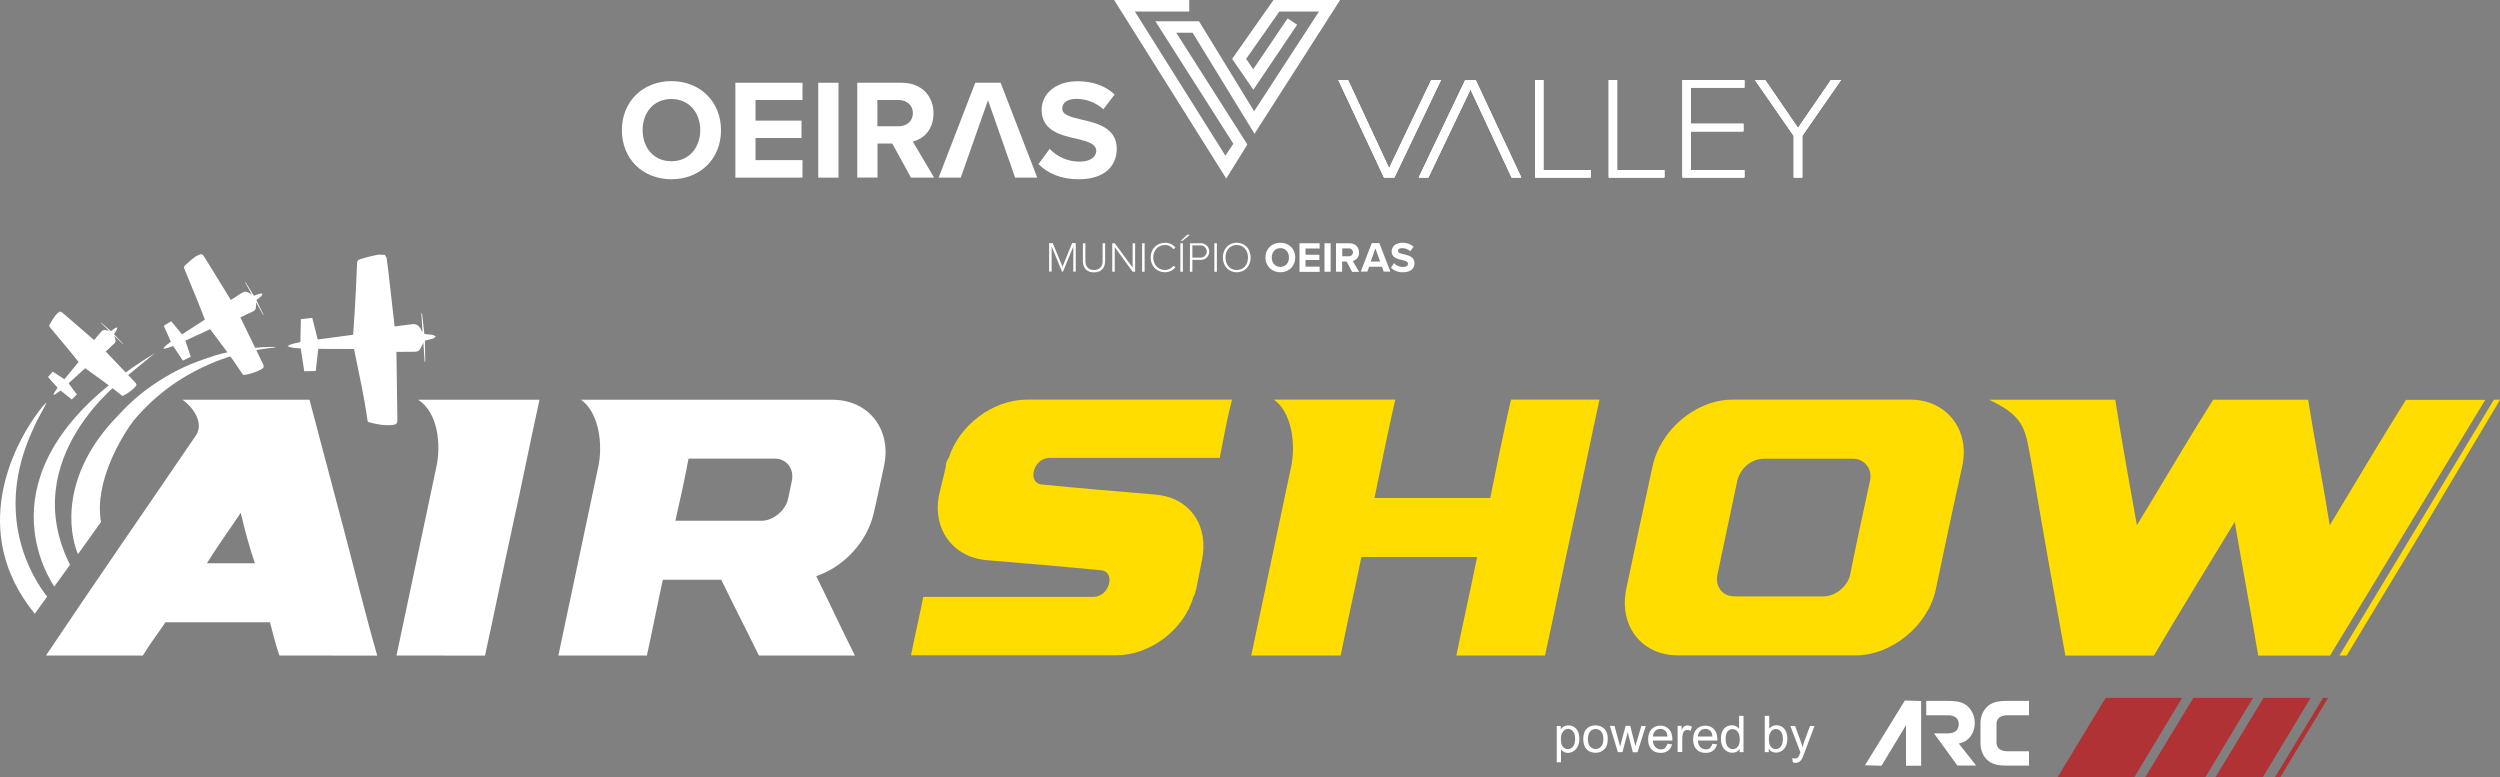 <svg xmlns="http://www.w3.org/2000/svg" xmlns:xlink="http://www.w3.org/1999/xlink" id="Layer_1" x="0px" y="0px" width="2000px" height="621.7px" viewBox="0 0 2000 621.7" style="enable-background:new 0 0 2000 621.7;" xml:space="preserve"><rect x="0" y="0" width="2000" height="621.7" fill="#808080" stroke="none"/><style type="text/css">	.st0{fill:#FFFFFF;}	.st1{fill:#FFDD00;}	.st2{fill:#B13235;}	.st3{fill:#3C3C3B;}	.st4{enable-background:new    ;}	.st5{clip-path:url(#SVGID_00000097473389482420608150000005499042982257534629_);}	.st6{clip-path:url(#SVGID_00000139292146990063311580000006058725414944970662_);}	.st7{clip-path:url(#SVGID_00000000912434419828410580000012472960946960078982_);}	.st8{clip-path:url(#SVGID_00000129198160685063573710000009502829176904343981_);}	.st9{clip-path:url(#SVGID_00000076570458747380648930000006917844166590210974_);}	.st10{clip-path:url(#SVGID_00000150797900130872557590000011093013912413940866_);}</style><g id="Layer_1-2">	<path class="st0" d="M219.1,277.5c-6.9,0-13.8,0.5-20.6,1.4c-1.1,0.2-2.3,0.4-3.8,0.6c-7.8,1.1-15.6,2.7-23.1,5  c-6,2.1-12.1,4-17.9,6.4c-7.6,3.1-14.9,6.7-21.9,11c-14.1,8.3-26.8,18.7-37.7,30.9c-0.4,0.4-0.4,0.4-0.3,0.3  c-45.2,46.6-39,92.6-31.4,110.2l18.4-25.7c-5.7-32.2,16.8-68.8,26.1-81.2l0.6-0.6c1.6-2,3.3-3.9,5.1-5.8c11.1-12,24-22.2,38.2-30.3  c6.9-3.9,14-7.3,21.4-10.3l0.1-0.1c6.8-2.6,13.7-4.9,20.7-6.6l0,0l2.3-0.6h0.2h0.1c8.2-2,16.6-3.4,25-4.2  C220,277.6,219.5,277.5,219.1,277.5"></path>	<path class="st0" d="M56,451.8c-43.2-86.1,43.4-149.2,43.4-149.2l24.4-20c-136.9,83-92.2,168.4-80.4,186.7L56,451.8z"></path>	<path class="st0" d="M309.2,206c0.4,3.1,0.9,6.2,1.3,9.4c1.7,14.7,3.3,29.4,5,44.1c0.1,0.5,0.2,1.1,0.2,1.7  c3.2-0.5,6.4-0.9,9.5-1.3c1.4-0.2,2.9-0.2,4.3-0.5c3.4-0.6,5.6,1.1,7.1,3.8c0.4,0.8,0.8,1.6,1.4,2.3c-0.3-4.9-0.6-9.9-0.9-14.8  l0.5-0.1c0.6,5.5,1.3,11.1,1.9,16.6c2.2,0.2,4.5,0.4,6.8,0.7c0.8,0.3,1.6,0.7,2.3,1.3c-0.7,0.6-1.3,1.4-2.1,1.6  c-2.1,0.7-4.3,1.1-6.6,1.7c0.1,5.5,0.2,11.2,0.3,16.9h-0.5c-0.4-5.1-0.7-10.3-1-15.2c-0.9,1.7-1.7,3.5-2.7,5.2  c-0.9,1.3-2.4,2.1-3.9,2l-13.4,0.1h-1.6c0,1.4,0.1,2.7,0.1,3.9c0.2,16.7,0.5,33.4,0.7,50.1c0,3.4-0.7,4.2-4.2,4.5  c-6.4,0.6-12.6-0.6-18.8-2.3c-0.5-0.3-0.8-0.8-0.9-1.3c-2.6-19.1-6.9-37.9-10.7-56.8c0-0.1-0.1-0.2-0.2-0.4l-28.5-0.1  c-0.7,5.9-1.4,11.7-2,17.7l-9.2,0.2c-0.9-6.1-1.9-12.1-2.8-18.2c-3.6-0.5-7.3-0.2-10.6-1.9c3.1-2.1,6.7-2.3,10.3-3.2  c0.1-6.1,0.2-12.1,0.4-18.4l9.1-1c1.4,5.8,2.9,11.5,4.4,17.3l28.3-3.8c0.4-6.4,0.9-12.7,1.3-19.1c0.7-12.2,1.3-24.3,1.8-36.5  c0.2-3.9,0-4,3.7-5.2c4-1.2,8.1-2.3,12.2-3.1c2-0.4,4.2,0,6.4,0C308.3,204.7,308.7,205.3,309.2,206"></path>	<path class="st0" d="M162.4,204c1.3,2,2.7,4,3.9,6.1c5.9,9.6,11.8,19.2,17.7,28.8c0.2,0.4,0.5,0.7,0.7,1.1l6.1-4  c0.9-0.6,1.9-1.1,2.8-1.7c2.2-1.5,4.2-1,6.2,0.4c0.5,0.4,1.1,0.8,1.7,1.1c-1.8-3.3-3.6-6.6-5.4-9.9l0.3-0.2  c2.2,3.6,4.5,7.3,6.7,10.9c1.6-0.6,3.2-1.2,4.9-1.7c0.7-0.1,1.3,0,2,0.1c-0.2,0.7-0.5,1.3-0.9,1.8c-1.3,1.2-2.6,2.2-4,3.3l5.7,11.6  l-0.3,0.2c-1.9-3.4-3.8-6.9-5.6-10.1c0,1.5,0,3-0.2,4.5c-0.2,1.2-0.9,2.2-2.1,2.7l-9.2,4.4l-1.1,0.5c0.5,0.9,0.9,1.8,1.3,2.7  c5.6,11.4,11.1,22.9,16.7,34.4c1.1,2.4,0.9,3.2-1.4,4.5c-4.3,2.3-8.9,3.8-13.7,4.5c-0.4,0-0.8-0.3-1.1-0.6c-8-12.4-17-24-25.8-35.8  c0-0.1-0.1-0.1-0.3-0.2c-6.5,3-13.1,6.1-19.7,9.1c1.4,4.3,2.8,8.5,4.3,12.9l-6.3,3.1c-2.6-3.9-5.2-7.8-7.8-11.7  c-2.6,0.8-5.1,2.2-7.9,2.1c1.5-2.5,3.9-3.8,6.1-5.5c-1.9-4.2-3.8-8.5-5.7-12.8l6-3.6c2.9,3.5,5.7,7,8.6,10.5l18.3-11.8  c-1.8-4.6-3.5-9.1-5.3-13.6c-3.5-8.6-7-17.2-10.6-25.8c-1.1-2.7-1.3-2.8,0.9-4.8c2.4-2.2,4.9-4.3,7.4-6.2c1.4-0.8,2.9-1.5,4.4-2  C161.4,203.4,161.9,203.7,162.4,204"></path>	<path class="st0" d="M48.9,249.4c1.5,1.3,3.1,2.5,4.6,3.8c7,6,14,12.1,21,18.2c0.2,0.2,0.5,0.4,0.8,0.7c1.3-1.6,2.5-3.1,3.8-4.6  c0.6-0.7,1.2-1.3,1.8-2c1.3-1.8,3-1.9,4.9-1.2c0.5,0.2,1.1,0.4,1.6,0.5c-2.2-2.1-4.5-4.3-6.7-6.5l0.2-0.2c2.6,2.3,5.3,4.6,7.9,6.8  c1.1-0.8,2.2-1.8,3.4-2.5c0.5-0.2,1-0.4,1.6-0.4c0,0.6-0.1,1.1-0.3,1.7c-0.7,1.2-1.5,2.4-2.3,3.6c2.4,2.5,4.9,5.1,7.3,7.7l-0.2,0.2  l-6.9-6.6c0.3,1.1,0.8,2.3,1,3.6c0.2,1-0.2,2-1,2.6c-2,1.9-4.1,3.8-6.1,5.7c-0.2,0.2-0.4,0.4-0.7,0.7l1.7,1.8  c7.3,7.6,14.5,15.2,21.7,22.8c1.5,1.6,1.5,2.3,0,3.9c-2.8,2.9-6,5.2-9.6,6.9c-0.3,0.1-0.7,0-1-0.2c-9.3-7.7-19.3-14.6-29.1-21.7  c-0.1,0-0.2-0.1-0.2-0.1l-13.2,12c2.2,3,4.3,6,6.6,9c-1.3,1.3-2.7,2.6-4.1,4l-9-7.2c-1.9,1.3-3.4,3-5.7,3.6  c0.6-2.2,2.1-3.8,3.4-5.8c-2.5-2.8-5-5.7-7.7-8.6l3.8-4.3l9.3,6.1l11.4-13.8c-2.5-3.1-5-6.3-7.5-9.3c-4.9-5.9-9.8-11.8-14.7-17.6  c-1.6-1.9-1.7-1.9-0.5-3.9c1.3-2.3,2.7-4.6,4.3-6.7c0.9-1,1.9-1.9,3-2.7L48.9,249.4"></path>	<path class="st0" d="M37.7,477.3c-10.9-13.9-43.8-64.3-11.2-134c0.9-2,1.6-3.6,2.9-6.4l6.5-12l1.3-2.9c-0.1,0.1-0.2,0.1-0.3,0.2  c-0.5,0.6-1.7,1.8-3.1,3.3c-2.1,2.6-4.6,6-6.8,9.2c-14.3,20.9-53.3,89.9,0.8,156.3L37.7,477.3z"></path>	<path class="st0" d="M223.5,524.4c-3-8.9-5.3-17.7-7.5-26.6h-83.6c-6,8.9-12.8,17.7-18.1,26.6H36.8  c39.1-58.5,79.8-117.1,119.7-175.7c7.5-10.6-3-23.8-10.5-28.9h101.6c9,34.1,18,68.1,27.1,102.4c9,33.9,17.3,68.2,27.1,102.3  L223.5,524.4L223.5,524.4z M203.9,450.6c-4.5-13.3-8.2-26.8-11.3-40.4c-9,13.5-18.8,27-27.1,40.4H203.9z"></path>	<path class="st0" d="M317.2,524.4c10.5-49.8,21.1-99.7,31.6-149.5c4.5-19.2,1.5-45.1-14.3-55.1h97.1  c-7.5,34.1-14.3,68.3-21.8,102.4s-14.3,68.2-21.8,102.3L317.2,524.4L317.2,524.4z"></path>	<path class="st0" d="M665.8,319.8c29.4,0,47.7,24,41.4,53.1c-2.8,12.7-5.3,25.3-8.3,37.9c-5.3,23-24.1,42.8-45.9,50.1  c10.5,21.2,20.3,42.4,30.9,63.5h-76.8c-9.8-20.1-20.3-40.4-30.1-60.6h-46.7c-4.5,20.2-8.3,40.4-12.8,60.6h-70.8l31.6-149.5  c4.5-19.2,0.8-45.1-13.5-55.1L665.8,319.8z M609.4,416.6c9,0,19.1-8.1,21.1-17.7c1-4.9,2-9.5,3-14.3c2-9.8-4.5-17.7-13.5-17.7  h-69.2c-3,16.6-6.8,33.2-10.5,49.7H609.4z"></path>	<path class="st1" d="M756.7,372.8c0-2.3,0.8-4.6,2.3-6.5c8.3-26.2,35.4-46.6,62.5-46.6h164.1c-3,11.6-5.3,23.1-7.5,34.6  c-0.8,4-1.5,8.1-2.3,12H839.5c-12.8,0-18.1,20.1-6,21.3c30.9,3.1,61,5.5,91.1,8.1c27.8,2.5,42.8,25.3,36.9,52.9  c-1.6,7.5-3,15-4.5,22.5c-0.8,2.2-0.8,4.4-2.3,6.4c-7.5,26.3-34.6,46.7-61.7,46.7H728.8c3-15.5,6.8-31.1,9.8-46.7h136.2  c12.8,0,18.1-20.1,6-21.3c-30.9-3-61-5.5-91.8-8.1c-27.1-2.5-43.5-25.5-37.6-52.9C753.1,387.7,755.2,380.3,756.7,372.8z"></path>	<path class="st1" d="M1032.6,374.8c4.5-19.2,0.8-45.1-13.5-55.1h97.1c-6,26.3-11.3,52.5-16.6,78.7h92.6  c5.3-26.2,10.5-52.4,16.6-78.7h70.8c-7.5,34.1-14.3,68.3-21.8,102.4s-14.3,68.2-21.8,102.3h-70.9c5.3-26.2,11.3-52.5,16.6-78.8  h-92.6c-5.3,26.2-11.3,52.5-16.6,78.8H1001C1011.5,474.5,1022.1,424.7,1032.6,374.8z"></path>	<path class="st1" d="M1322.1,372.8c6.4-29.1,34.6-53.1,64-53.1h142.3c28.6,0,47.8,24,41.4,53.1c-7.2,32.9-14.3,65.6-21.1,98.4  c-6,29.2-35.4,53.1-64,53.1h-142.3c-29.4,0-47.4-23.9-41.4-53.1C1307.8,438.5,1314.9,405.8,1322.1,372.8z M1459.1,477.1  c9,0,19.2-8,21.1-17.7c4.9-25,10.4-49.8,15.8-74.7c2.1-9.8-4.5-17.7-13.6-17.7h-71.5c-9.8,0-19,7.9-21.1,17.7  c-5.4,24.9-10.4,49.9-15.8,74.7c-2.1,9.8,3.8,17.7,13.6,17.7L1459.1,477.1L1459.1,477.1z"></path>	<path class="st1" d="M1995.1,319.8l-123.6,204.6h5.9c20.3-34.1,41.2-67.9,61.7-102.3c20.1-33.7,40.7-68.2,61-102.4L1995.1,319.8  L1995.1,319.8z"></path>	<path class="st1" d="M1924.8,319.8c-21.1,33.5-40.7,67-61,100.4c-5.3-33.4-12-66.9-17.3-100.4h-76c-21.1,33.5-40.6,67-61,100.4  c-6-33.4-12-66.9-17.3-100.4h-100.8c30.1,14.5,28.6,23.7,34.6,55.2c8.3,49.9,17.3,99.7,26.3,149.5h70.8  c21.1-35.7,42.9-71.4,64.7-107c6,35.7,12.8,71.4,18.8,107h57.4l124.2-204.6h-63.4V319.8z"></path>	<polygon class="st2" points="1684.5,558.3 1646.1,621.7 1707.5,621.7 1745.7,558.3  "></polygon>	<polygon class="st2" points="1754.7,558.3 1716.2,621.7 1764.3,621.7 1802.4,558.3  "></polygon>	<polygon class="st2" points="1810.8,558.3 1772.4,621.7 1810.3,621.7 1848.5,558.3  "></polygon>	<polygon class="st2" points="1858.4,558.3 1820,621.7 1824.3,621.7 1862.5,558.3  "></polygon>	<path class="st3" d="M1509.4,552.4L1509.4,552.4C1509.7,552,1509.5,552.3,1509.4,552.4"></path>	<path class="st0" d="M1547.2,586.7h11.1c1.1,0,2.3-0.1,3.4-0.4c1-0.2,1.9-0.7,2.8-1.3c0.8-0.6,1.4-1.4,1.8-2.3  c0.5-1.1,0.7-2.2,0.7-3.4c0-1.1-0.2-2.3-0.7-3.3c-0.4-0.9-1.1-1.6-1.9-2.2c-0.8-0.6-1.8-1-2.7-1.2c-1-0.3-2.1-0.4-3.2-0.4H1541  v-11.5h16.3c1.4,0,2.8,0,4.2,0.1c1.4,0.1,2.8,0.2,4.2,0.4c1.4,0.2,2.7,0.6,4,1.1s2.5,1.2,3.7,2.1c2.1,1.7,3.7,3.9,4.8,6.3  c1.1,2.5,1.6,5.1,1.6,7.8c0,1.9-0.3,3.9-0.9,5.7c-0.5,1.8-1.4,3.4-2.5,4.9s-2.5,2.7-4,3.7c-1.7,1-3.5,1.7-5.4,2l13.9,17.6h-15  L1547.2,586.7z"></path>	<path class="st0" d="M1597.2,578.7c0-0.9,0.3-1.9,0.7-2.7c0.4-0.9,1.1-1.6,1.9-2.2c0.8-0.6,1.7-1,2.7-1.2c1.1-0.3,2.1-0.4,3.2-0.4  h17.5v-11.5h-16.3c-1.4,0-2.8,0-4.2,0.1c-1.4,0-2.8,0.2-4.2,0.4c-1.4,0.2-2.7,0.6-4,1.1s-2.5,1.2-3.7,2.1c-2.1,1.7-3.7,3.9-4.8,6.3  c-1.1,2.5-1.6,5.1-1.6,7.8v0.2l0,0v16c0,2.7,0.5,5.3,1.6,7.8c1,2.5,2.7,4.6,4.8,6.3c1.1,0.9,2.3,1.6,3.7,2.1c1.3,0.5,2.6,0.9,4,1.1  c1.4,0.2,2.8,0.4,4.2,0.4c1.4,0,2.8,0.1,4.2,0.1h16.3V601h-17.5c-1.1,0-2.2-0.1-3.2-0.4c-1-0.2-1.9-0.6-2.7-1.2  c-0.8-0.6-1.4-1.3-1.9-2.2c-0.4-0.9-0.6-1.8-0.7-2.7l0,0V578.7z"></path>	<polygon class="st0" points="1536.9,560.8 1536.9,612.6 1524.8,612.6 1524.8,580.3 1524.7,580.3 1505.2,612.6 1492,612.2   1523.9,560.4  "></polygon>	<path class="st3" d="M1507.9,551.4L1507.9,551.4C1508.3,551,1508,551.3,1507.9,551.4"></path>	<g class="st4">		<path class="st0" d="M1245.4,609.8v-29h3.2v2.7c0.8-1.1,1.6-1.9,2.6-2.4s2.1-0.8,3.5-0.8c1.8,0,3.4,0.5,4.7,1.4   c1.4,0.9,2.4,2.2,3.1,3.9s1,3.5,1,5.5c0,2.1-0.4,4.1-1.2,5.8c-0.8,1.7-1.9,3-3.4,4c-1.5,0.9-3,1.4-4.6,1.4c-1.2,0-2.2-0.2-3.2-0.8   s-1.7-1.1-2.3-1.9v10.2H1245.4z M1248.7,591.4c0,2.7,0.5,4.7,1.6,6c1.1,1.3,2.4,1.9,4,1.9c1.6,0,2.9-0.7,4.1-2   c1.1-1.3,1.7-3.4,1.7-6.2c0-2.7-0.6-4.7-1.7-6s-2.4-2-3.9-2c-1.5,0-2.9,0.7-4,2.1C1249.2,586.6,1248.7,588.7,1248.7,591.4z"></path>		<path class="st0" d="M1266.6,591.2c0-3.9,1.1-6.8,3.2-8.6c1.8-1.6,4-2.3,6.6-2.3c2.9,0,5.2,0.9,7.1,2.8c1.8,1.9,2.7,4.5,2.7,7.8   c0,2.7-0.4,4.8-1.2,6.4s-2,2.7-3.5,3.6c-1.5,0.9-3.2,1.3-5.1,1.3c-2.9,0-5.3-0.9-7.1-2.8C1267.5,597.5,1266.6,594.8,1266.6,591.2z    M1270.3,591.2c0,2.7,0.6,4.7,1.8,6c1.2,1.3,2.6,2,4.4,2c1.8,0,3.2-0.7,4.4-2s1.8-3.4,1.8-6.1c0-2.6-0.6-4.6-1.8-5.9   c-1.2-1.3-2.6-2-4.4-2c-1.8,0-3.3,0.7-4.4,2S1270.3,588.6,1270.3,591.2z"></path>		<path class="st0" d="M1294.3,601.7l-6.4-21h3.7l3.3,12.1l1.2,4.5c0.1-0.2,0.4-1.7,1.1-4.3l3.3-12.3h3.7l3.1,12.2l1,4l1.2-4   l3.6-12.1h3.5l-6.6,21h-3.7l-3.3-12.6l-0.8-3.6l-4.2,16.1H1294.3z"></path>		<path class="st0" d="M1334,595l3.7,0.5c-0.6,2.1-1.7,3.8-3.2,5c-1.6,1.2-3.6,1.8-6,1.8c-3.1,0-5.5-0.9-7.3-2.8s-2.7-4.5-2.7-7.9   c0-3.5,0.9-6.3,2.7-8.2c1.8-1.9,4.2-2.9,7.1-2.9c2.8,0,5.1,1,6.9,2.9c1.8,1.9,2.7,4.6,2.7,8.1c0,0.2,0,0.5,0,0.9h-15.6   c0.1,2.3,0.8,4.1,2,5.3s2.6,1.8,4.4,1.8c1.3,0,2.4-0.3,3.3-1C1332.7,597.6,1333.5,596.5,1334,595z M1322.3,589.2h11.7   c-0.2-1.8-0.6-3.1-1.3-4c-1.1-1.4-2.6-2.1-4.4-2.1c-1.6,0-3,0.5-4.1,1.6C1323.1,585.9,1322.4,587.4,1322.3,589.2z"></path>		<path class="st0" d="M1342.1,601.7v-21h3.2v3.2c0.8-1.5,1.6-2.5,2.3-2.9c0.7-0.5,1.5-0.7,2.3-0.7c1.2,0,2.4,0.4,3.7,1.1l-1.2,3.3   c-0.9-0.5-1.7-0.8-2.6-0.8c-0.8,0-1.5,0.2-2.1,0.7c-0.6,0.5-1.1,1.1-1.3,1.9c-0.4,1.3-0.6,2.6-0.6,4.1v11H1342.1z"></path>		<path class="st0" d="M1370,595l3.7,0.5c-0.6,2.1-1.7,3.8-3.2,5c-1.6,1.2-3.6,1.8-6,1.8c-3.1,0-5.5-0.9-7.3-2.8   c-1.8-1.9-2.7-4.5-2.7-7.9c0-3.5,0.9-6.3,2.7-8.2c1.8-1.9,4.2-2.9,7.1-2.9c2.8,0,5.1,1,6.9,2.9c1.8,1.9,2.7,4.6,2.7,8.1   c0,0.2,0,0.5,0,0.9h-15.6c0.1,2.3,0.8,4.1,2,5.3s2.6,1.8,4.4,1.8c1.3,0,2.4-0.3,3.3-1C1368.7,597.6,1369.4,596.5,1370,595z    M1358.3,589.2h11.7c-0.2-1.8-0.6-3.1-1.3-4c-1.1-1.4-2.6-2.1-4.4-2.1c-1.6,0-3,0.5-4.1,1.6C1359,585.9,1358.4,587.4,1358.3,589.2   z"></path>		<path class="st0" d="M1391.7,601.7v-2.6c-1.3,2.1-3.3,3.1-5.9,3.1c-1.7,0-3.2-0.5-4.6-1.4c-1.4-0.9-2.5-2.2-3.3-3.9   c-0.8-1.7-1.2-3.6-1.2-5.7c0-2.1,0.3-4,1-5.7s1.7-3,3.1-3.9c1.4-0.9,3-1.4,4.7-1.4c1.3,0,2.4,0.3,3.4,0.8c1,0.5,1.8,1.2,2.4,2.1   v-10.4h3.5v29H1391.7z M1380.5,591.3c0,2.7,0.6,4.7,1.7,6c1.1,1.3,2.5,2,4,2c1.6,0,2.9-0.6,4-1.9c1.1-1.3,1.6-3.2,1.6-5.8   c0-2.9-0.6-5-1.7-6.3c-1.1-1.3-2.5-2-4.1-2c-1.6,0-2.9,0.6-4,1.9C1381,586.5,1380.5,588.5,1380.5,591.3z"></path>		<path class="st0" d="M1415.1,601.7h-3.3v-29h3.6v10.3c1.5-1.9,3.4-2.8,5.7-2.8c1.3,0,2.5,0.3,3.7,0.8c1.2,0.5,2.1,1.3,2.8,2.2   c0.7,0.9,1.3,2.1,1.7,3.4c0.4,1.3,0.6,2.8,0.6,4.3c0,3.6-0.9,6.4-2.7,8.3s-3.9,2.9-6.4,2.9c-2.5,0-4.4-1-5.8-3.1V601.7z    M1415.1,591.1c0,2.5,0.3,4.3,1,5.5c1.1,1.8,2.6,2.7,4.5,2.7c1.6,0,2.9-0.7,4-2s1.7-3.4,1.7-6c0-2.7-0.5-4.8-1.6-6.1s-2.4-2-3.9-2   c-1.6,0-2.9,0.7-4,2S1415.1,588.5,1415.1,591.1z"></path>		<path class="st0" d="M1434.2,609.8l-0.4-3.3c0.8,0.2,1.5,0.3,2,0.3c0.8,0,1.4-0.1,1.9-0.4c0.5-0.3,0.9-0.6,1.2-1.1   c0.2-0.4,0.6-1.2,1.1-2.6c0.1-0.2,0.2-0.5,0.3-0.9l-8-21h3.8l4.4,12.1c0.6,1.5,1.1,3.2,1.5,4.9c0.4-1.6,0.9-3.2,1.5-4.8l4.5-12.2   h3.6l-8,21.3c-0.9,2.3-1.5,3.9-2,4.8c-0.6,1.2-1.4,2-2.2,2.6c-0.8,0.5-1.8,0.8-2.9,0.8C1435.8,610.2,1435,610.1,1434.2,609.8z"></path>	</g>	<path class="st0" d="M537.1,79.2c-14,0-23,10.7-23,24.9s9,24.9,23,24.9s23.1-10.8,23.1-24.9S551.1,79.2,537.1,79.2 M537.1,64.9  c23,0,39.7,16.4,39.7,39.3s-16.7,39.2-39.7,39.2s-39.6-16.4-39.6-39.3S514.3,64.9,537.1,64.9"></path>	<polygon class="st0" points="588.3,66.2 642,66.2 642,80 604.4,80 604.4,96.5 641.2,96.5 641.2,110.4 604.4,110.4 604.4,128.1   642,128.1 642,142.1 588.3,142.1  "></polygon>	<rect x="654.6" y="66.2" class="st0" width="16.2" height="75.9"></rect>	<path class="st0" d="M718.9,80h-17v21h17c6.5,0,11.4-4.1,11.4-10.5S725.4,80,718.9,80 M713.8,114.8H702V142h-16.2V66.2h35.5  c15.8,0,25.5,10.4,25.5,24.5c0,13.4-8.4,20.6-16.6,22.5l17.1,28.9h-18.5L713.8,114.8z"></path>	<polygon class="st0" points="790.4,80.2 768.6,142.1 750.9,142.1 780.2,66.2 800.5,66.2 829.8,142.1 812.1,142.1  "></polygon>	<path class="st0" d="M839.7,119.1c6.3,6.6,15,10.3,24.1,10.2c8.9,0,13.2-4.2,13.2-8.5c0-5.7-6.6-7.6-15.4-9.7  c-12.4-2.8-28.3-6.3-28.3-23.2c0-12.6,10.9-22.9,28.8-22.9c12.1,0,22.1,3.6,29.6,10.6l-9,11.8c-6-5.4-13.7-8.3-21.7-8.3  c-7.3,0-11.2,3.2-11.2,7.7c0,5.1,6.4,6.7,15.1,8.8c12.5,2.8,28.5,6.6,28.5,23.4c0,13.9-9.9,24.4-30.4,24.4  c-14.6,0-25-4.9-32.2-12.1L839.7,119.1z"></path>	<polygon class="st0" points="1152.8,64 1145,64 1111.3,134.6 1078.4,64 1070.7,64 1107.2,142 1115.5,142  "></polygon>	<g>		<g>			<polygon id="SVGID_1_" class="st0" points="1152.8,64 1145,64 1111.3,134.6 1078.4,64 1070.7,64 1107.2,142 1115.5,142    "></polygon>		</g>		<g>			<defs>				<polygon id="SVGID_00000135649308538889422690000010642943963019419270_" points="1152.8,64 1145,64 1111.3,134.6 1078.4,64      1070.7,64 1107.2,142 1115.5,142     "></polygon>			</defs>			<clipPath id="SVGID_00000135686533992424281380000001104796043803149201_">				<use xlink:href="#SVGID_00000135649308538889422690000010642943963019419270_" style="overflow:visible;"></use>			</clipPath>			<g style="clip-path:url(#SVGID_00000135686533992424281380000001104796043803149201_);">									<rect x="1055" y="46.4" transform="matrix(0.707 -0.707 0.707 0.707 252.743 816.22)" class="st0" width="113.2" height="113.2"></rect>			</g>		</g>	</g>	<polygon class="st0" points="1172.2,64 1135,142 1142.7,142 1176.4,71.5 1209.3,142 1217,142 1180.5,64  "></polygon>	<g>		<g>			<polygon id="SVGID_3_" class="st0" points="1172.2,64 1135,142 1142.7,142 1176.4,71.5 1209.3,142 1217,142 1180.5,64    "></polygon>		</g>		<g>			<defs>				<polygon id="SVGID_00000049917055808738183670000014128837325176005014_" points="1172.2,64 1135,142 1142.7,142 1176.4,71.5      1209.3,142 1217,142 1180.5,64     "></polygon>			</defs>			<clipPath id="SVGID_00000065070717887732650470000007585158666151305635_">				<use xlink:href="#SVGID_00000049917055808738183670000014128837325176005014_" style="overflow:visible;"></use>			</clipPath>			<g style="clip-path:url(#SVGID_00000065070717887732650470000007585158666151305635_);">									<rect x="1119.3" y="46.4" transform="matrix(0.707 -0.707 0.707 0.707 271.58 861.683)" class="st0" width="113.2" height="113.2"></rect>			</g>		</g>	</g>	<polygon class="st0" points="1228,64 1228,64 1228,142 1228,142 1272.5,142 1272.5,136 1234.7,136 1234.7,64  "></polygon>	<g>		<g>			<polygon id="SVGID_5_" class="st0" points="1228,64 1228,64 1228,142 1228,142 1272.5,142 1272.5,136 1234.7,136 1234.7,64        "></polygon>		</g>		<g>			<defs>				<polygon id="SVGID_00000040549584614072898100000006156704888601961102_" points="1228,64 1228,64 1228,142 1228,142      1272.5,142 1272.5,136 1234.7,136 1234.7,64     "></polygon>			</defs>			<clipPath id="SVGID_00000011004373741688109310000011073271667902291869_">				<use xlink:href="#SVGID_00000040549584614072898100000006156704888601961102_" style="overflow:visible;"></use>			</clipPath>			<g style="clip-path:url(#SVGID_00000011004373741688109310000011073271667902291869_);">									<rect x="1206.8" y="59.8" transform="matrix(0.707 -0.707 0.707 0.707 293.291 914.173)" class="st0" width="86.6" height="86.6"></rect>			</g>		</g>	</g>	<polygon class="st0" points="1287,64 1287,142 1287,142 1331.5,142 1331.5,136 1293.7,136 1293.7,64  "></polygon>	<g>		<g>			<polygon id="SVGID_7_" class="st0" points="1287,64 1287,142 1287,142 1331.5,142 1331.5,136 1293.7,136 1293.7,64    "></polygon>		</g>		<g>			<defs>				<polygon id="SVGID_00000030485553502385075910000000025740033493408169_" points="1287,64 1287,142 1287,142 1331.5,142      1331.5,136 1293.7,136 1293.7,64     "></polygon>			</defs>			<clipPath id="SVGID_00000181056024181244529620000005905509570919161778_">				<use xlink:href="#SVGID_00000030485553502385075910000000025740033493408169_" style="overflow:visible;"></use>			</clipPath>			<g style="clip-path:url(#SVGID_00000181056024181244529620000005905509570919161778_);">									<rect x="1265.8" y="59.7" transform="matrix(0.707 -0.707 0.707 0.707 310.58 955.879)" class="st0" width="86.6" height="86.6"></rect>			</g>		</g>	</g>	<polygon class="st0" points="1346,64 1346,64 1346,142 1346,142 1395.5,142 1395.5,136 1352.7,136 1352.7,105.1 1394.7,105.1   1394.7,99 1352.7,99 1352.7,70.1 1395.5,70.1 1395.5,64  "></polygon>	<g>		<g>			<polygon id="SVGID_9_" class="st0" points="1346,64 1346,64 1346,142 1346,142 1395.5,142 1395.5,136 1352.7,136 1352.7,105.1     1394.7,105.1 1394.7,99 1352.7,99 1352.7,70.1 1395.5,70.1 1395.5,64    "></polygon>		</g>		<g>			<defs>				<polygon id="SVGID_00000074429566474494967610000018150034092390835374_" points="1346,64 1346,64 1346,142 1346,142      1395.5,142 1395.5,136 1352.7,136 1352.7,105.1 1394.7,105.1 1394.7,99 1352.7,99 1352.7,70.1 1395.5,70.1 1395.5,64     "></polygon>			</defs>			<clipPath id="SVGID_00000092420723522874875260000006054266058267263912_">				<use xlink:href="#SVGID_00000074429566474494967610000018150034092390835374_" style="overflow:visible;"></use>			</clipPath>			<g style="clip-path:url(#SVGID_00000092420723522874875260000006054266058267263912_);">									<rect x="1325.5" y="57.9" transform="matrix(0.707 -0.707 0.707 0.707 328.599 999.365)" class="st0" width="90.2" height="90.2"></rect>			</g>		</g>	</g>	<polygon class="st0" points="1464.8,64 1438.4,102.4 1412.1,64 1404,64 1404,64 1435,108.7 1435,142 1441.8,142 1441.8,108.7   1472.8,64  "></polygon>	<g>		<g>			<polygon id="SVGID_11_" class="st0" points="1464.8,64 1438.4,102.4 1412.1,64 1404,64 1404,64 1435,108.7 1435,142 1441.8,142     1441.8,108.7 1472.8,64    "></polygon>		</g>		<g>			<defs>				<polygon id="SVGID_00000124126003452091702640000002268535511569254591_" points="1464.8,64 1438.4,102.4 1412.1,64 1404,64      1404,64 1435,108.7 1435,142 1441.8,142 1441.8,108.7 1472.8,64     "></polygon>			</defs>			<clipPath id="SVGID_00000079484111708308820390000005905730708835171984_">				<use xlink:href="#SVGID_00000124126003452091702640000002268535511569254591_" style="overflow:visible;"></use>			</clipPath>			<g style="clip-path:url(#SVGID_00000079484111708308820390000005905730708835171984_);">									<rect x="1386.6" y="51.1" transform="matrix(0.716 -0.698 0.698 0.716 337.002 1033.917)" class="st0" width="103.8" height="103.9"></rect>			</g>		</g>	</g>	<path class="st0" d="M858.7,197.1l-8.3,20.2h-0.8l-8.3-20.2v20.2h-2v-22.8h2.9l7.8,18.9l7.7-18.9h2.9v22.8h-2L858.7,197.1z"></path>	<path class="st0" d="M866.3,194.6h2v14c0,4.6,2.4,7.4,6.9,7.4s6.9-2.8,6.9-7.4v-14h2v14.1c0,5.6-3,9.2-8.9,9.2s-8.9-3.6-8.9-9.2  V194.6z"></path>	<path class="st0" d="M891.8,197.7v19.7h-2v-22.8h2l14.3,19.4v-19.4h2v22.8h-2L891.8,197.7z"></path>	<path class="st0" d="M913.7,194.6h2v22.8h-2V194.6z"></path>	<path class="st0" d="M920.5,206c0-7,5.1-11.8,11.5-11.8c3.3-0.1,6.4,1.4,8.4,4l-1.7,1.1c-1.6-2.1-4.1-3.4-6.7-3.3  c-5.3,0-9.4,4.1-9.4,10s4.1,10,9.4,10c2.6,0,5.1-1.2,6.7-3.3l1.7,1c-2,2.6-5.1,4.1-8.4,4.1C925.6,217.8,920.5,213,920.5,206z"></path>	<path class="st0" d="M944.3,194.6h2v22.8h-2V194.6z M944.5,192.7l5.3-4.9h2.1l-5.9,4.9H944.5z"></path>	<path class="st0" d="M952,194.6h8.5c3.7-0.1,6.8,2.7,6.9,6.4c0.1,3.7-2.7,6.8-6.4,6.9c-0.2,0-0.3,0-0.5,0h-6.6v9.5h-2L952,194.6z   M960.3,196.3h-6.4v9.8h6.4c2.7,0.1,5-2,5.1-4.7s-2-5-4.7-5.1C960.6,196.3,960.5,196.3,960.3,196.3z"></path>	<path class="st0" d="M971.5,194.6h2v22.8h-2V194.6z"></path>	<path class="st0" d="M989.4,194.2c6.7,0,11.1,5.1,11.1,11.8s-4.4,11.8-11.1,11.8s-11.1-5.1-11.1-11.8S982.6,194.2,989.4,194.2z   M989.4,196c-5.5,0-9,4.2-9,10s3.5,10,9,10s9-4.3,9-10S994.8,196,989.4,196L989.4,196z"></path>	<path class="st0" d="M1024.3,194.2c6.9,0,11.9,4.9,11.9,11.8s-5,11.8-11.9,11.8c-6.3,0.2-11.7-4.7-11.9-11c0-0.3,0-0.5,0-0.8  C1012.3,199.1,1017.4,194.2,1024.3,194.2z M1024.3,198.5c-4.2,0-6.9,3.2-6.9,7.5s2.7,7.5,6.9,7.5s6.9-3.2,6.9-7.5  S1028.5,198.5,1024.3,198.5z"></path>	<path class="st0" d="M1039.6,194.6h16.1v4.2h-11.3v5h11.1v4.2h-11.1v5.3h11.3v4.2h-16.1V194.6z"></path>	<path class="st0" d="M1059.6,194.6h4.9v22.8h-4.9V194.6z"></path>	<path class="st0" d="M1077.3,209.2h-3.6v8.2h-4.9v-22.8h10.7c4.8,0,7.7,3.1,7.7,7.4c0.2,3.2-1.9,6-5,6.8l5.1,8.7h-5.6L1077.3,209.2  z M1078.9,198.7h-5.1v6.3h5.1c1.7,0.2,3.3-1.1,3.5-2.8s-1.1-3.3-2.8-3.5C1079.3,198.7,1079.1,198.7,1078.9,198.7L1078.9,198.7z"></path>	<path class="st0" d="M1105.5,213.4h-10.2l-1.4,3.9h-5.3l8.8-22.8h6.1l8.8,22.8h-5.3L1105.5,213.4z M1096.6,209.2h7.5l-3.8-10.5  L1096.6,209.2z"></path>	<path class="st0" d="M1115.2,210.5c1.9,2,4.5,3.1,7.2,3.1s4-1.3,4-2.6c0-1.7-2-2.3-4.6-2.9c-3.7-0.9-8.5-1.9-8.5-7  c0-3.8,3.3-6.9,8.7-6.9c3.3-0.1,6.4,1,8.9,3.2l-2.7,3.6c-1.8-1.6-4.1-2.5-6.5-2.5c-2.2,0-3.3,0.9-3.3,2.3c0,1.5,1.9,2,4.6,2.6  c3.8,0.9,8.6,2,8.6,7.1c0,4.2-3,7.3-9.1,7.3c-3.6,0.2-7.1-1.1-9.7-3.6L1115.2,210.5z"></path>	<polygon class="st0" points="1018.8,0 985.7,47.1 1002.7,71.8 1037.7,19.8 1030.1,14.7 1002.6,55.4 996.9,47.1 1023.5,9.2   1055.2,9.2 1003.3,89 959.2,17 924.3,17 986.7,115 980.3,124.5 907.9,9.2 951.4,9.2 951.4,0 891.3,0 981,142.8 997.9,115.6   941,26.2 954.1,26.2 1003.6,107 1072.1,0 1072.1,0  "></polygon></g></svg>